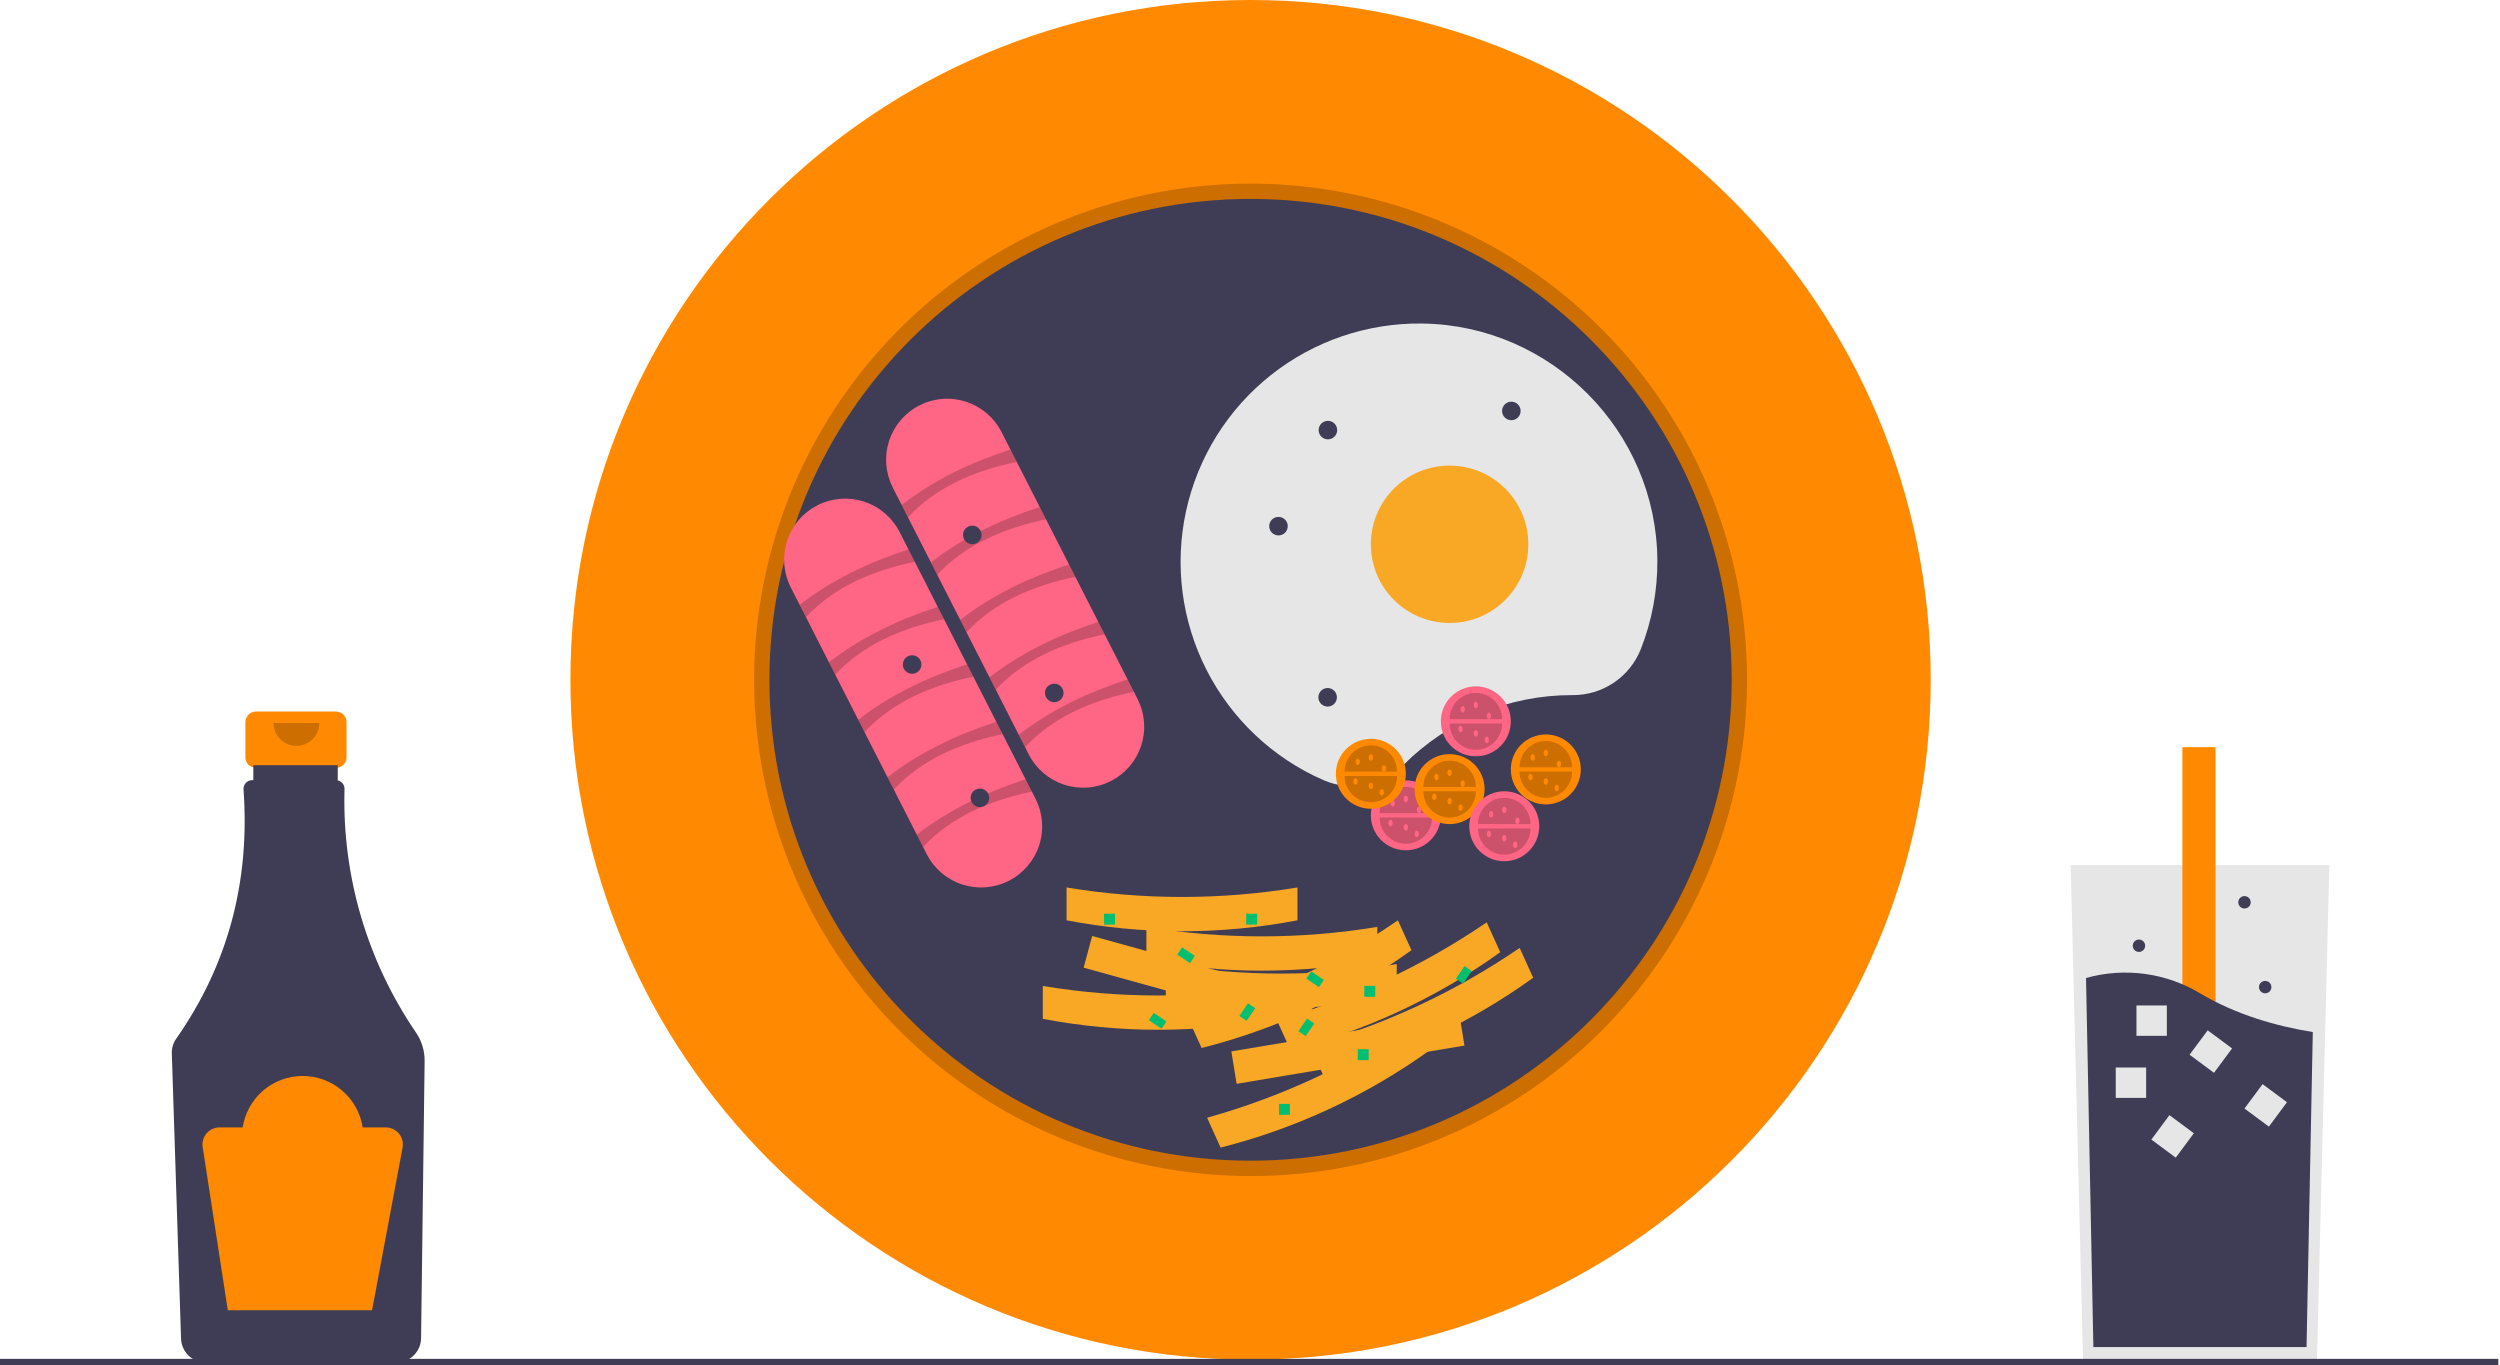 <svg width="293" height="160" viewBox="0 0 293 160" fill="none" xmlns="http://www.w3.org/2000/svg">
<g clip-path="url(#clip0_175_2571)">
<path d="M39.374 83.394H30.003C29.674 83.394 29.358 83.525 29.125 83.758C28.892 83.991 28.761 84.307 28.761 84.636V88.747C28.761 89.076 28.892 89.392 29.125 89.625C29.358 89.858 29.674 89.989 30.003 89.989H31.556V96.148H37.821V89.989H39.374C39.703 89.989 40.019 89.858 40.252 89.625C40.485 89.392 40.616 89.076 40.616 88.747V84.636C40.616 84.307 40.485 83.991 40.252 83.758C40.019 83.525 39.703 83.394 39.374 83.394Z" fill="#FF8900"/>
<path d="M48.759 121.018C43.02 112.625 40.087 102.632 40.378 92.47C40.383 92.235 40.307 92.006 40.163 91.822C40.018 91.637 39.814 91.508 39.585 91.457V89.68H29.689V91.432H29.552C29.413 91.432 29.275 91.461 29.147 91.517C29.019 91.573 28.904 91.654 28.809 91.757C28.714 91.859 28.641 91.98 28.595 92.111C28.549 92.243 28.53 92.383 28.541 92.522C29.32 103.385 26.688 113.126 20.643 121.747C20.295 122.242 20.117 122.837 20.136 123.442L21.218 156.899C21.244 157.645 21.558 158.352 22.093 158.873C22.628 159.394 23.344 159.688 24.091 159.694H46.476C47.231 159.688 47.955 159.387 48.492 158.856C49.029 158.324 49.337 157.604 49.35 156.849L49.767 124.366C49.78 123.173 49.428 122.006 48.759 121.018Z" fill="#3F3D56"/>
<path opacity="0.2" d="M37.42 84.734C37.42 85.445 37.138 86.126 36.635 86.629C36.133 87.131 35.451 87.413 34.74 87.413C34.029 87.413 33.347 87.131 32.845 86.629C32.342 86.126 32.06 85.445 32.06 84.734" fill="black"/>
<path d="M45.216 132.131H42.505C42.246 130.453 41.395 128.922 40.105 127.817C38.816 126.711 37.173 126.104 35.474 126.104C33.775 126.104 32.132 126.711 30.842 127.817C29.553 128.922 28.701 130.453 28.443 132.131H25.732C25.443 132.131 25.158 132.194 24.896 132.314C24.634 132.434 24.401 132.61 24.214 132.829C24.026 133.048 23.888 133.304 23.808 133.581C23.729 133.859 23.711 134.15 23.755 134.435L26.699 153.563H43.606L47.182 134.499C47.236 134.21 47.226 133.913 47.152 133.629C47.078 133.344 46.943 133.08 46.755 132.854C46.567 132.628 46.332 132.446 46.066 132.321C45.8 132.196 45.51 132.131 45.216 132.131Z" fill="#FF8900"/>
<path d="M273 101.385L272.35 127.36L271.545 159.569H244.137L243.193 121.832L242.681 101.385H273Z" fill="#E6E6E6"/>
<path d="M259.66 87.566H255.779V138.962H259.66V87.566Z" fill="#FF8900"/>
<path d="M271.06 120.957L270.326 157.875H245.343L244.483 114.621C246.734 113.989 249.091 113.828 251.407 114.146C253.723 114.464 255.949 115.256 257.945 116.472C262.119 118.939 266.809 120.268 271.06 120.957Z" fill="#3F3D56"/>
<path d="M251.528 125.113H247.967V128.672H251.528V125.113Z" fill="#E6E6E6"/>
<path d="M253.954 117.84H250.393V121.399H253.954V117.84Z" fill="#E6E6E6"/>
<path d="M261.6 122.875L258.74 120.754L256.619 123.613L259.479 125.733L261.6 122.875Z" fill="#E6E6E6"/>
<path d="M268.034 129.181L265.174 127.061L263.053 129.92L265.913 132.04L268.034 129.181Z" fill="#E6E6E6"/>
<path d="M257.12 132.818L254.259 130.697L252.138 133.556L254.998 135.676L257.12 132.818Z" fill="#E6E6E6"/>
<path d="M265.481 116.416C265.883 116.416 266.209 116.09 266.209 115.689C266.209 115.287 265.883 114.961 265.481 114.961C265.079 114.961 264.753 115.287 264.753 115.689C264.753 116.09 265.079 116.416 265.481 116.416Z" fill="#3F3D56"/>
<path d="M250.685 111.567C251.087 111.567 251.413 111.242 251.413 110.84C251.413 110.438 251.087 110.113 250.685 110.113C250.283 110.113 249.958 110.438 249.958 110.84C249.958 111.242 250.283 111.567 250.685 111.567Z" fill="#3F3D56"/>
<path d="M263.056 106.477C263.458 106.477 263.783 106.151 263.783 105.749C263.783 105.348 263.458 105.022 263.056 105.022C262.654 105.022 262.328 105.348 262.328 105.749C262.328 106.151 262.654 106.477 263.056 106.477Z" fill="#3F3D56"/>
<path d="M146.567 159.347C190.592 159.347 226.281 123.676 226.281 79.674C226.281 35.671 190.592 0 146.567 0C102.543 0 66.854 35.671 66.854 79.674C66.854 123.676 102.543 159.347 146.567 159.347Z" fill="#FF8900"/>
<path opacity="0.2" d="M146.568 137.828C133.107 137.828 120.062 133.163 109.657 124.627C99.252 116.092 92.129 104.215 89.503 91.019C86.877 77.823 88.91 64.126 95.256 52.261C101.601 40.395 111.866 31.096 124.303 25.947C136.739 20.799 150.577 20.119 163.458 24.025C176.339 27.93 187.467 36.179 194.945 47.366C202.424 58.553 205.79 71.985 204.471 85.374C203.151 98.764 197.228 111.281 187.71 120.795C182.319 126.212 175.908 130.507 168.846 133.43C161.784 136.354 154.212 137.849 146.568 137.828ZM146.568 25.106C116.464 25.106 91.973 49.585 91.973 79.674C91.973 109.762 116.464 134.241 146.568 134.241C176.671 134.241 201.162 109.762 201.162 79.674C201.162 49.585 176.671 25.106 146.568 25.106Z" fill="black"/>
<path d="M146.568 136.034C177.71 136.034 202.957 110.801 202.957 79.674C202.957 48.547 177.71 23.313 146.568 23.313C115.425 23.313 90.179 48.547 90.179 79.674C90.179 110.801 115.425 136.034 146.568 136.034Z" fill="#3F3D56"/>
<path d="M104.632 57.137C104.205 56.3 103.946 55.387 103.872 54.45C103.798 53.513 103.909 52.571 104.199 51.676C104.49 50.782 104.953 49.954 105.564 49.24C106.175 48.525 106.92 47.937 107.759 47.511C108.597 47.084 109.51 46.827 110.448 46.754C111.386 46.68 112.328 46.792 113.223 47.084C114.117 47.375 114.945 47.839 115.659 48.45C116.374 49.062 116.961 49.807 117.387 50.646L133.318 81.914C133.746 82.751 134.004 83.665 134.078 84.602C134.153 85.539 134.041 86.481 133.751 87.375C133.461 88.269 132.997 89.097 132.386 89.812C131.776 90.527 131.03 91.114 130.192 91.541C129.354 91.967 128.44 92.225 127.502 92.298C126.565 92.371 125.622 92.259 124.728 91.968C123.833 91.677 123.005 91.212 122.291 90.601C121.576 89.99 120.99 89.244 120.564 88.406L104.632 57.137Z" fill="#FF6584"/>
<path opacity="0.2" d="M106.409 60.625L105.674 59.182C109.343 56.332 113.653 54.236 118.428 52.69L119.163 54.133C113.995 55.209 109.597 57.2 106.409 60.625Z" fill="black"/>
<path opacity="0.2" d="M109.841 67.36L109.105 65.917C112.775 63.067 117.084 60.971 121.86 59.425L122.595 60.868C117.426 61.944 113.029 63.935 109.841 67.36Z" fill="black"/>
<path opacity="0.2" d="M113.272 74.095L112.537 72.651C116.206 69.802 120.515 67.706 125.291 66.16L126.026 67.603C120.858 68.679 116.46 70.669 113.272 74.095Z" fill="black"/>
<path opacity="0.2" d="M116.704 80.829L115.968 79.386C119.638 76.536 123.947 74.44 128.723 72.894L129.458 74.337C124.289 75.413 119.892 77.404 116.704 80.829Z" fill="black"/>
<path opacity="0.2" d="M120.135 87.564L119.399 86.121C123.069 83.271 127.378 81.175 132.154 79.629L132.889 81.072C127.72 82.148 123.323 84.139 120.135 87.564Z" fill="black"/>
<path d="M92.68 68.843C92.253 68.006 91.995 67.093 91.92 66.156C91.846 65.219 91.957 64.276 92.248 63.382C92.538 62.488 93.002 61.66 93.612 60.946C94.223 60.231 94.969 59.643 95.807 59.217C96.645 58.79 97.559 58.533 98.496 58.46C99.434 58.386 100.376 58.498 101.271 58.79C102.165 59.081 102.993 59.545 103.707 60.156C104.422 60.767 105.009 61.513 105.435 62.351L121.366 93.62C122.225 95.31 122.377 97.272 121.79 99.074C121.202 100.877 119.923 102.372 118.233 103.233C116.543 104.093 114.58 104.247 112.776 103.662C110.972 103.077 109.474 101.8 108.612 100.111L92.68 68.843Z" fill="#FF6584"/>
<path opacity="0.2" d="M94.457 72.331L93.722 70.887C97.391 68.037 101.7 65.942 106.476 64.395L107.211 65.839C102.043 66.915 97.645 68.905 94.457 72.331Z" fill="black"/>
<path opacity="0.2" d="M97.889 79.065L97.153 77.622C100.823 74.772 105.132 72.676 109.908 71.13L110.643 72.573C105.474 73.649 101.077 75.64 97.889 79.065Z" fill="black"/>
<path opacity="0.2" d="M101.32 85.8L100.584 84.357C104.254 81.507 108.563 79.411 113.339 77.865L114.074 79.308C108.905 80.384 104.508 82.375 101.32 85.8Z" fill="black"/>
<path opacity="0.2" d="M104.751 92.535L104.016 91.092C107.686 88.242 111.995 86.146 116.77 84.6L117.506 86.043C112.337 87.119 107.94 89.11 104.751 92.535Z" fill="black"/>
<path opacity="0.2" d="M108.183 99.27L107.447 97.827C111.117 94.977 115.426 92.881 120.202 91.335L120.937 92.778C115.768 93.854 111.371 95.845 108.183 99.27Z" fill="black"/>
<path d="M184.245 81.467L184.296 81.467C186.012 81.481 187.692 80.979 189.118 80.024C190.544 79.07 191.648 77.708 192.288 76.116C193.604 72.792 194.267 69.246 194.241 65.671C194.152 50.54 181.836 38.128 166.699 37.918C160.252 37.828 153.973 39.969 148.925 43.977C143.877 47.986 140.372 53.616 139.003 59.913C137.633 66.21 138.485 72.786 141.413 78.527C144.341 84.269 149.165 88.821 155.067 91.413C156.627 92.103 158.359 92.306 160.036 91.996C161.714 91.685 163.258 90.875 164.466 89.671C167.058 87.067 170.141 85.001 173.535 83.593C176.93 82.185 180.57 81.462 184.245 81.467Z" fill="#E6E6E6"/>
<path d="M169.892 73.013C174.988 73.013 179.119 68.884 179.119 63.79C179.119 58.697 174.988 54.567 169.892 54.567C164.796 54.567 160.665 58.697 160.665 63.79C160.665 68.884 164.796 73.013 169.892 73.013Z" fill="#F9A825"/>
<path d="M149.838 62.753C150.438 62.753 150.925 62.267 150.925 61.667C150.925 61.066 150.438 60.58 149.838 60.58C149.238 60.58 148.751 61.066 148.751 61.667C148.751 62.267 149.238 62.753 149.838 62.753Z" fill="#3F3D56"/>
<path d="M113.954 63.778C114.554 63.778 115.041 63.291 115.041 62.691C115.041 62.091 114.554 61.605 113.954 61.605C113.353 61.605 112.867 62.091 112.867 62.691C112.867 63.291 113.353 63.778 113.954 63.778Z" fill="#3F3D56"/>
<path d="M155.631 51.493C156.231 51.493 156.718 51.007 156.718 50.407C156.718 49.807 156.231 49.32 155.631 49.32C155.031 49.32 154.544 49.807 154.544 50.407C154.544 51.007 155.031 51.493 155.631 51.493Z" fill="#3F3D56"/>
<path d="M155.6 82.81C156.201 82.81 156.687 82.323 156.687 81.723C156.687 81.123 156.201 80.637 155.6 80.637C155 80.637 154.513 81.123 154.513 81.723C154.513 82.323 155 82.81 155.6 82.81Z" fill="#3F3D56"/>
<path d="M177.13 49.249C177.731 49.249 178.217 48.763 178.217 48.163C178.217 47.563 177.731 47.076 177.13 47.076C176.53 47.076 176.043 47.563 176.043 48.163C176.043 48.763 176.53 49.249 177.13 49.249Z" fill="#3F3D56"/>
<path d="M106.9 78.967C107.501 78.967 107.988 78.481 107.988 77.88C107.988 77.28 107.501 76.794 106.9 76.794C106.3 76.794 105.813 77.28 105.813 77.88C105.813 78.481 106.3 78.967 106.9 78.967Z" fill="#3F3D56"/>
<path d="M114.846 94.594C115.447 94.594 115.933 94.107 115.933 93.507C115.933 92.907 115.447 92.421 114.846 92.421C114.246 92.421 113.759 92.907 113.759 93.507C113.759 94.107 114.246 94.594 114.846 94.594Z" fill="#3F3D56"/>
<path d="M164.766 99.656C167.031 99.656 168.867 97.821 168.867 95.557C168.867 93.293 167.031 91.458 164.766 91.458C162.501 91.458 160.665 93.293 160.665 95.557C160.665 97.821 162.501 99.656 164.766 99.656Z" fill="#FF6584"/>
<path opacity="0.2" d="M167.841 95.813C167.841 96.628 167.517 97.41 166.941 97.987C166.364 98.563 165.581 98.887 164.766 98.887C163.95 98.887 163.168 98.563 162.591 97.987C162.014 97.41 161.69 96.628 161.69 95.813" fill="black"/>
<path opacity="0.2" d="M161.69 95.301C161.69 94.486 162.014 93.704 162.591 93.127C163.168 92.55 163.95 92.227 164.766 92.227C165.581 92.227 166.364 92.55 166.941 93.127C167.517 93.704 167.841 94.486 167.841 95.301" fill="black"/>
<path d="M163.228 94.532C163.37 94.532 163.484 94.36 163.484 94.148C163.484 93.936 163.37 93.764 163.228 93.764C163.086 93.764 162.972 93.936 162.972 94.148C162.972 94.36 163.086 94.532 163.228 94.532Z" fill="#FF6584"/>
<path d="M164.766 94.02C164.907 94.02 165.022 93.848 165.022 93.636C165.022 93.424 164.907 93.251 164.766 93.251C164.624 93.251 164.509 93.424 164.509 93.636C164.509 93.848 164.624 94.02 164.766 94.02Z" fill="#FF6584"/>
<path d="M164.766 97.351C164.907 97.351 165.022 97.179 165.022 96.966C165.022 96.754 164.907 96.582 164.766 96.582C164.624 96.582 164.509 96.754 164.509 96.966C164.509 97.179 164.624 97.351 164.766 97.351Z" fill="#FF6584"/>
<path d="M166.304 95.301C166.445 95.301 166.56 95.129 166.56 94.916C166.56 94.704 166.445 94.532 166.304 94.532C166.162 94.532 166.047 94.704 166.047 94.916C166.047 95.129 166.162 95.301 166.304 95.301Z" fill="#FF6584"/>
<path d="M166.047 98.119C166.189 98.119 166.304 97.947 166.304 97.735C166.304 97.523 166.189 97.351 166.047 97.351C165.906 97.351 165.791 97.523 165.791 97.735C165.791 97.947 165.906 98.119 166.047 98.119Z" fill="#FF6584"/>
<path d="M162.972 96.838C163.113 96.838 163.228 96.666 163.228 96.454C163.228 96.241 163.113 96.069 162.972 96.069C162.83 96.069 162.715 96.241 162.715 96.454C162.715 96.666 162.83 96.838 162.972 96.838Z" fill="#FF6584"/>
<path d="M172.968 88.64C175.233 88.64 177.069 86.805 177.069 84.541C177.069 82.277 175.233 80.442 172.968 80.442C170.703 80.442 168.867 82.277 168.867 84.541C168.867 86.805 170.703 88.64 172.968 88.64Z" fill="#FF6584"/>
<path opacity="0.2" d="M176.044 84.797C176.044 85.613 175.72 86.395 175.143 86.971C174.566 87.548 173.784 87.872 172.968 87.872C172.152 87.872 171.37 87.548 170.793 86.971C170.216 86.395 169.892 85.613 169.892 84.797" fill="black"/>
<path opacity="0.2" d="M169.892 84.285C169.892 83.47 170.216 82.688 170.793 82.111C171.37 81.535 172.152 81.211 172.968 81.211C173.784 81.211 174.566 81.535 175.143 82.111C175.72 82.688 176.044 83.47 176.044 84.285" fill="black"/>
<path d="M171.43 83.516C171.572 83.516 171.686 83.344 171.686 83.132C171.686 82.92 171.572 82.748 171.43 82.748C171.289 82.748 171.174 82.92 171.174 83.132C171.174 83.344 171.289 83.516 171.43 83.516Z" fill="#FF6584"/>
<path d="M172.968 83.004C173.109 83.004 173.224 82.832 173.224 82.62C173.224 82.407 173.109 82.235 172.968 82.235C172.826 82.235 172.711 82.407 172.711 82.62C172.711 82.832 172.826 83.004 172.968 83.004Z" fill="#FF6584"/>
<path d="M172.968 86.335C173.109 86.335 173.224 86.162 173.224 85.95C173.224 85.738 173.109 85.566 172.968 85.566C172.826 85.566 172.711 85.738 172.711 85.95C172.711 86.162 172.826 86.335 172.968 86.335Z" fill="#FF6584"/>
<path d="M174.506 84.285C174.647 84.285 174.762 84.113 174.762 83.9C174.762 83.688 174.647 83.516 174.506 83.516C174.364 83.516 174.25 83.688 174.25 83.9C174.25 84.113 174.364 84.285 174.506 84.285Z" fill="#FF6584"/>
<path d="M174.249 87.103C174.391 87.103 174.506 86.931 174.506 86.719C174.506 86.507 174.391 86.335 174.249 86.335C174.108 86.335 173.993 86.507 173.993 86.719C173.993 86.931 174.108 87.103 174.249 87.103Z" fill="#FF6584"/>
<path d="M171.174 85.822C171.315 85.822 171.43 85.65 171.43 85.438C171.43 85.226 171.315 85.054 171.174 85.054C171.032 85.054 170.917 85.226 170.917 85.438C170.917 85.65 171.032 85.822 171.174 85.822Z" fill="#FF6584"/>
<path d="M181.17 94.276C183.435 94.276 185.271 92.441 185.271 90.177C185.271 87.913 183.435 86.078 181.17 86.078C178.905 86.078 177.069 87.913 177.069 90.177C177.069 92.441 178.905 94.276 181.17 94.276Z" fill="#FF8900"/>
<path opacity="0.2" d="M184.246 90.434C184.246 91.249 183.922 92.031 183.345 92.607C182.768 93.184 181.986 93.508 181.17 93.508C180.354 93.508 179.572 93.184 178.995 92.607C178.418 92.031 178.094 91.249 178.094 90.434" fill="black"/>
<path opacity="0.2" d="M178.094 89.921C178.094 89.106 178.418 88.324 178.995 87.747C179.572 87.171 180.354 86.847 181.17 86.847C181.986 86.847 182.768 87.171 183.345 87.747C183.922 88.324 184.246 89.106 184.246 89.921" fill="black"/>
<path d="M179.632 89.152C179.773 89.152 179.888 88.98 179.888 88.768C179.888 88.556 179.773 88.384 179.632 88.384C179.49 88.384 179.375 88.556 179.375 88.768C179.375 88.98 179.49 89.152 179.632 89.152Z" fill="#FF8900"/>
<path d="M181.17 88.64C181.311 88.64 181.426 88.468 181.426 88.256C181.426 88.044 181.311 87.872 181.17 87.872C181.028 87.872 180.914 88.044 180.914 88.256C180.914 88.468 181.028 88.64 181.17 88.64Z" fill="#FF8900"/>
<path d="M181.17 91.97C181.311 91.97 181.426 91.798 181.426 91.586C181.426 91.374 181.311 91.202 181.17 91.202C181.028 91.202 180.914 91.374 180.914 91.586C180.914 91.798 181.028 91.97 181.17 91.97Z" fill="#FF8900"/>
<path d="M182.707 89.921C182.849 89.921 182.964 89.749 182.964 89.537C182.964 89.324 182.849 89.152 182.707 89.152C182.566 89.152 182.451 89.324 182.451 89.537C182.451 89.749 182.566 89.921 182.707 89.921Z" fill="#FF8900"/>
<path d="M182.452 92.739C182.593 92.739 182.708 92.567 182.708 92.355C182.708 92.142 182.593 91.97 182.452 91.97C182.31 91.97 182.195 92.142 182.195 92.355C182.195 92.567 182.31 92.739 182.452 92.739Z" fill="#FF8900"/>
<path d="M179.375 91.458C179.517 91.458 179.632 91.286 179.632 91.074C179.632 90.862 179.517 90.689 179.375 90.689C179.234 90.689 179.119 90.862 179.119 91.074C179.119 91.286 179.234 91.458 179.375 91.458Z" fill="#FF8900"/>
<path d="M160.664 94.788C162.929 94.788 164.766 92.953 164.766 90.689C164.766 88.425 162.929 86.59 160.664 86.59C158.4 86.59 156.563 88.425 156.563 90.689C156.563 92.953 158.4 94.788 160.664 94.788Z" fill="#FF8900"/>
<path opacity="0.2" d="M163.74 90.946C163.74 91.761 163.416 92.543 162.84 93.12C162.263 93.696 161.48 94.02 160.665 94.02C159.849 94.02 159.067 93.696 158.49 93.12C157.913 92.543 157.589 91.761 157.589 90.946" fill="black"/>
<path opacity="0.2" d="M157.589 90.433C157.589 89.618 157.913 88.836 158.49 88.259C159.067 87.683 159.849 87.359 160.665 87.359C161.48 87.359 162.263 87.683 162.84 88.259C163.416 88.836 163.74 89.618 163.74 90.433" fill="black"/>
<path d="M159.127 89.665C159.268 89.665 159.383 89.493 159.383 89.281C159.383 89.069 159.268 88.897 159.127 88.897C158.985 88.897 158.871 89.069 158.871 89.281C158.871 89.493 158.985 89.665 159.127 89.665Z" fill="#FF8900"/>
<path d="M160.665 89.152C160.806 89.152 160.921 88.98 160.921 88.768C160.921 88.556 160.806 88.384 160.665 88.384C160.523 88.384 160.408 88.556 160.408 88.768C160.408 88.98 160.523 89.152 160.665 89.152Z" fill="#FF8900"/>
<path d="M160.665 92.483C160.806 92.483 160.921 92.311 160.921 92.099C160.921 91.886 160.806 91.714 160.665 91.714C160.523 91.714 160.408 91.886 160.408 92.099C160.408 92.311 160.523 92.483 160.665 92.483Z" fill="#FF8900"/>
<path d="M162.203 90.434C162.344 90.434 162.459 90.261 162.459 90.049C162.459 89.837 162.344 89.665 162.203 89.665C162.061 89.665 161.946 89.837 161.946 90.049C161.946 90.261 162.061 90.434 162.203 90.434Z" fill="#FF8900"/>
<path d="M161.946 93.251C162.088 93.251 162.203 93.079 162.203 92.867C162.203 92.655 162.088 92.483 161.946 92.483C161.805 92.483 161.69 92.655 161.69 92.867C161.69 93.079 161.805 93.251 161.946 93.251Z" fill="#FF8900"/>
<path d="M158.871 91.97C159.012 91.97 159.127 91.798 159.127 91.586C159.127 91.374 159.012 91.202 158.871 91.202C158.729 91.202 158.614 91.374 158.614 91.586C158.614 91.798 158.729 91.97 158.871 91.97Z" fill="#FF8900"/>
<path d="M169.892 96.582C172.157 96.582 173.993 94.746 173.993 92.483C173.993 90.219 172.157 88.384 169.892 88.384C167.627 88.384 165.791 90.219 165.791 92.483C165.791 94.746 167.627 96.582 169.892 96.582Z" fill="#FF8900"/>
<path opacity="0.2" d="M172.968 92.739C172.968 93.143 172.888 93.543 172.734 93.916C172.579 94.289 172.353 94.628 172.067 94.913C171.781 95.198 171.442 95.425 171.069 95.579C170.696 95.734 170.296 95.814 169.892 95.814C169.488 95.814 169.088 95.734 168.715 95.579C168.342 95.425 168.003 95.198 167.717 94.913C167.432 94.628 167.205 94.289 167.051 93.916C166.896 93.543 166.816 93.143 166.816 92.739" fill="black"/>
<path opacity="0.2" d="M166.816 92.227C166.816 91.823 166.896 91.423 167.051 91.05C167.205 90.677 167.432 90.338 167.717 90.053C168.003 89.767 168.342 89.541 168.715 89.386C169.088 89.232 169.488 89.152 169.892 89.152C170.296 89.152 170.696 89.232 171.069 89.386C171.442 89.541 171.781 89.767 172.067 90.053C172.353 90.338 172.579 90.677 172.734 91.05C172.888 91.423 172.968 91.823 172.968 92.227" fill="black"/>
<path d="M168.354 91.458C168.496 91.458 168.61 91.286 168.61 91.074C168.61 90.862 168.496 90.689 168.354 90.689C168.212 90.689 168.098 90.862 168.098 91.074C168.098 91.286 168.212 91.458 168.354 91.458Z" fill="#FF8900"/>
<path d="M169.892 90.946C170.034 90.946 170.148 90.774 170.148 90.561C170.148 90.349 170.034 90.177 169.892 90.177C169.75 90.177 169.636 90.349 169.636 90.561C169.636 90.774 169.75 90.946 169.892 90.946Z" fill="#FF8900"/>
<path d="M169.892 94.276C170.034 94.276 170.148 94.104 170.148 93.892C170.148 93.68 170.034 93.508 169.892 93.508C169.75 93.508 169.636 93.68 169.636 93.892C169.636 94.104 169.75 94.276 169.892 94.276Z" fill="#FF8900"/>
<path d="M171.43 92.227C171.572 92.227 171.686 92.055 171.686 91.842C171.686 91.63 171.572 91.458 171.43 91.458C171.289 91.458 171.174 91.63 171.174 91.842C171.174 92.055 171.289 92.227 171.43 92.227Z" fill="#FF8900"/>
<path d="M171.174 95.044C171.315 95.044 171.43 94.872 171.43 94.66C171.43 94.448 171.315 94.276 171.174 94.276C171.032 94.276 170.917 94.448 170.917 94.66C170.917 94.872 171.032 95.044 171.174 95.044Z" fill="#FF8900"/>
<path d="M168.098 93.764C168.239 93.764 168.354 93.592 168.354 93.379C168.354 93.167 168.239 92.995 168.098 92.995C167.956 92.995 167.841 93.167 167.841 93.379C167.841 93.592 167.956 93.764 168.098 93.764Z" fill="#FF8900"/>
<path d="M176.3 100.937C178.565 100.937 180.401 99.102 180.401 96.838C180.401 94.574 178.565 92.739 176.3 92.739C174.035 92.739 172.199 94.574 172.199 96.838C172.199 99.102 174.035 100.937 176.3 100.937Z" fill="#FF6584"/>
<path opacity="0.2" d="M179.376 97.094C179.376 97.91 179.052 98.692 178.475 99.268C177.898 99.845 177.116 100.168 176.3 100.168C175.484 100.168 174.702 99.845 174.125 99.268C173.548 98.692 173.224 97.91 173.224 97.094" fill="black"/>
<path opacity="0.2" d="M173.224 96.582C173.224 95.767 173.548 94.985 174.125 94.408C174.702 93.832 175.484 93.508 176.3 93.508C177.116 93.508 177.898 93.832 178.475 94.408C179.052 94.985 179.376 95.767 179.376 96.582" fill="black"/>
<path d="M174.762 95.813C174.904 95.813 175.018 95.641 175.018 95.429C175.018 95.216 174.904 95.044 174.762 95.044C174.621 95.044 174.506 95.216 174.506 95.429C174.506 95.641 174.621 95.813 174.762 95.813Z" fill="#FF6584"/>
<path d="M176.3 95.301C176.441 95.301 176.556 95.129 176.556 94.916C176.556 94.704 176.441 94.532 176.3 94.532C176.158 94.532 176.043 94.704 176.043 94.916C176.043 95.129 176.158 95.301 176.3 95.301Z" fill="#FF6584"/>
<path d="M176.3 98.631C176.441 98.631 176.556 98.459 176.556 98.247C176.556 98.035 176.441 97.863 176.3 97.863C176.158 97.863 176.043 98.035 176.043 98.247C176.043 98.459 176.158 98.631 176.3 98.631Z" fill="#FF6584"/>
<path d="M177.838 96.582C177.979 96.582 178.094 96.409 178.094 96.197C178.094 95.985 177.979 95.813 177.838 95.813C177.696 95.813 177.582 95.985 177.582 96.197C177.582 96.409 177.696 96.582 177.838 96.582Z" fill="#FF6584"/>
<path d="M177.582 99.4C177.723 99.4 177.838 99.228 177.838 99.016C177.838 98.803 177.723 98.631 177.582 98.631C177.44 98.631 177.325 98.803 177.325 99.016C177.325 99.228 177.44 99.4 177.582 99.4Z" fill="#FF6584"/>
<path d="M174.506 98.119C174.647 98.119 174.762 97.947 174.762 97.735C174.762 97.523 174.647 97.351 174.506 97.351C174.364 97.351 174.25 97.523 174.25 97.735C174.25 97.947 174.364 98.119 174.506 98.119Z" fill="#FF6584"/>
<path d="M123.561 82.297C124.161 82.297 124.648 81.811 124.648 81.21C124.648 80.611 124.161 80.124 123.561 80.124C122.961 80.124 122.474 80.611 122.474 81.21C122.474 81.811 122.961 82.297 123.561 82.297Z" fill="#3F3D56"/>
<path d="M153.108 120.647L127.002 113.411L128.002 109.698L154.108 116.934L153.108 120.647Z" fill="#F9A825"/>
<path d="M149.281 119.406C140.341 121.117 131.158 121.117 122.218 119.406V115.558C131.178 117.042 140.321 117.042 149.281 115.558V119.406Z" fill="#F9A825"/>
<path d="M152.063 107.86C143.123 109.571 133.94 109.571 125 107.86V104.011C133.96 105.495 143.103 105.495 152.063 104.011V107.86Z" fill="#F9A825"/>
<path d="M161.422 112.479C152.482 114.189 143.298 114.189 134.358 112.479V108.63C143.318 110.114 152.462 110.114 161.422 108.63V112.479Z" fill="#F9A825"/>
<path d="M163.698 116.84C154.758 118.551 145.575 118.551 136.635 116.84V112.992C145.595 114.476 154.738 114.476 163.698 112.992V116.84Z" fill="#F9A825"/>
<path d="M171.635 122.54L144.934 127.023L144.315 123.225L171.015 118.743L171.635 122.54Z" fill="#F9A825"/>
<path d="M167.646 123.033C160.244 128.367 151.9 132.256 143.055 134.497L141.471 131C150.239 128.546 158.546 124.673 166.062 119.536L167.646 123.033Z" fill="#F9A825"/>
<path d="M165.422 111.363C158.019 116.697 149.676 120.586 140.83 122.827L139.246 119.33C148.014 116.876 156.321 113.003 163.837 107.866L165.422 111.363Z" fill="#F9A825"/>
<path d="M175.826 111.596C168.424 116.929 160.081 120.818 151.235 123.06L149.651 119.562C158.419 117.108 166.726 113.236 174.242 108.099L175.826 111.596Z" fill="#F9A825"/>
<path d="M179.69 114.595C172.287 119.929 163.944 123.818 155.099 126.059L153.515 122.562C162.283 120.108 170.59 116.235 178.106 111.098L179.69 114.595Z" fill="#F9A825"/>
<path d="M147.336 107.085H146.055V108.366H147.336V107.085Z" fill="#00BF71"/>
<path d="M151.181 129.374H149.899V130.654H151.181V129.374Z" fill="#00BF71"/>
<path d="M130.676 107.085H129.395V108.366H130.676V107.085Z" fill="#00BF71"/>
<path d="M160.409 122.969H159.127V124.25H160.409V122.969Z" fill="#00BF71"/>
<path d="M161.178 115.54H159.896V116.82H161.178V115.54Z" fill="#00BF71"/>
<path d="M140.036 112.032L138.552 111.025L137.976 111.873L139.461 112.88L140.036 112.032Z" fill="#00BF71"/>
<path d="M155.159 114.851L153.674 113.844L153.099 114.692L154.583 115.699L155.159 114.851Z" fill="#00BF71"/>
<path d="M136.704 119.718L135.22 118.711L134.644 119.559L136.129 120.566L136.704 119.718Z" fill="#00BF71"/>
<path d="M146.104 119.643L147.111 118.159L146.262 117.584L145.255 119.068L146.104 119.643Z" fill="#00BF71"/>
<path d="M153.024 121.437L154.031 119.953L153.183 119.377L152.175 120.861L153.024 121.437Z" fill="#00BF71"/>
<path d="M171.48 115.288L172.488 113.804L171.639 113.228L170.632 114.712L171.48 115.288Z" fill="#00BF71"/>
<path d="M292.8 159.262H0V160H292.8V159.262Z" fill="#3F3D56"/>
</g>
<defs>
<clipPath id="clip0_175_2571">
<rect width="292.8" height="160" fill="white"/>
</clipPath>
</defs>
</svg>
